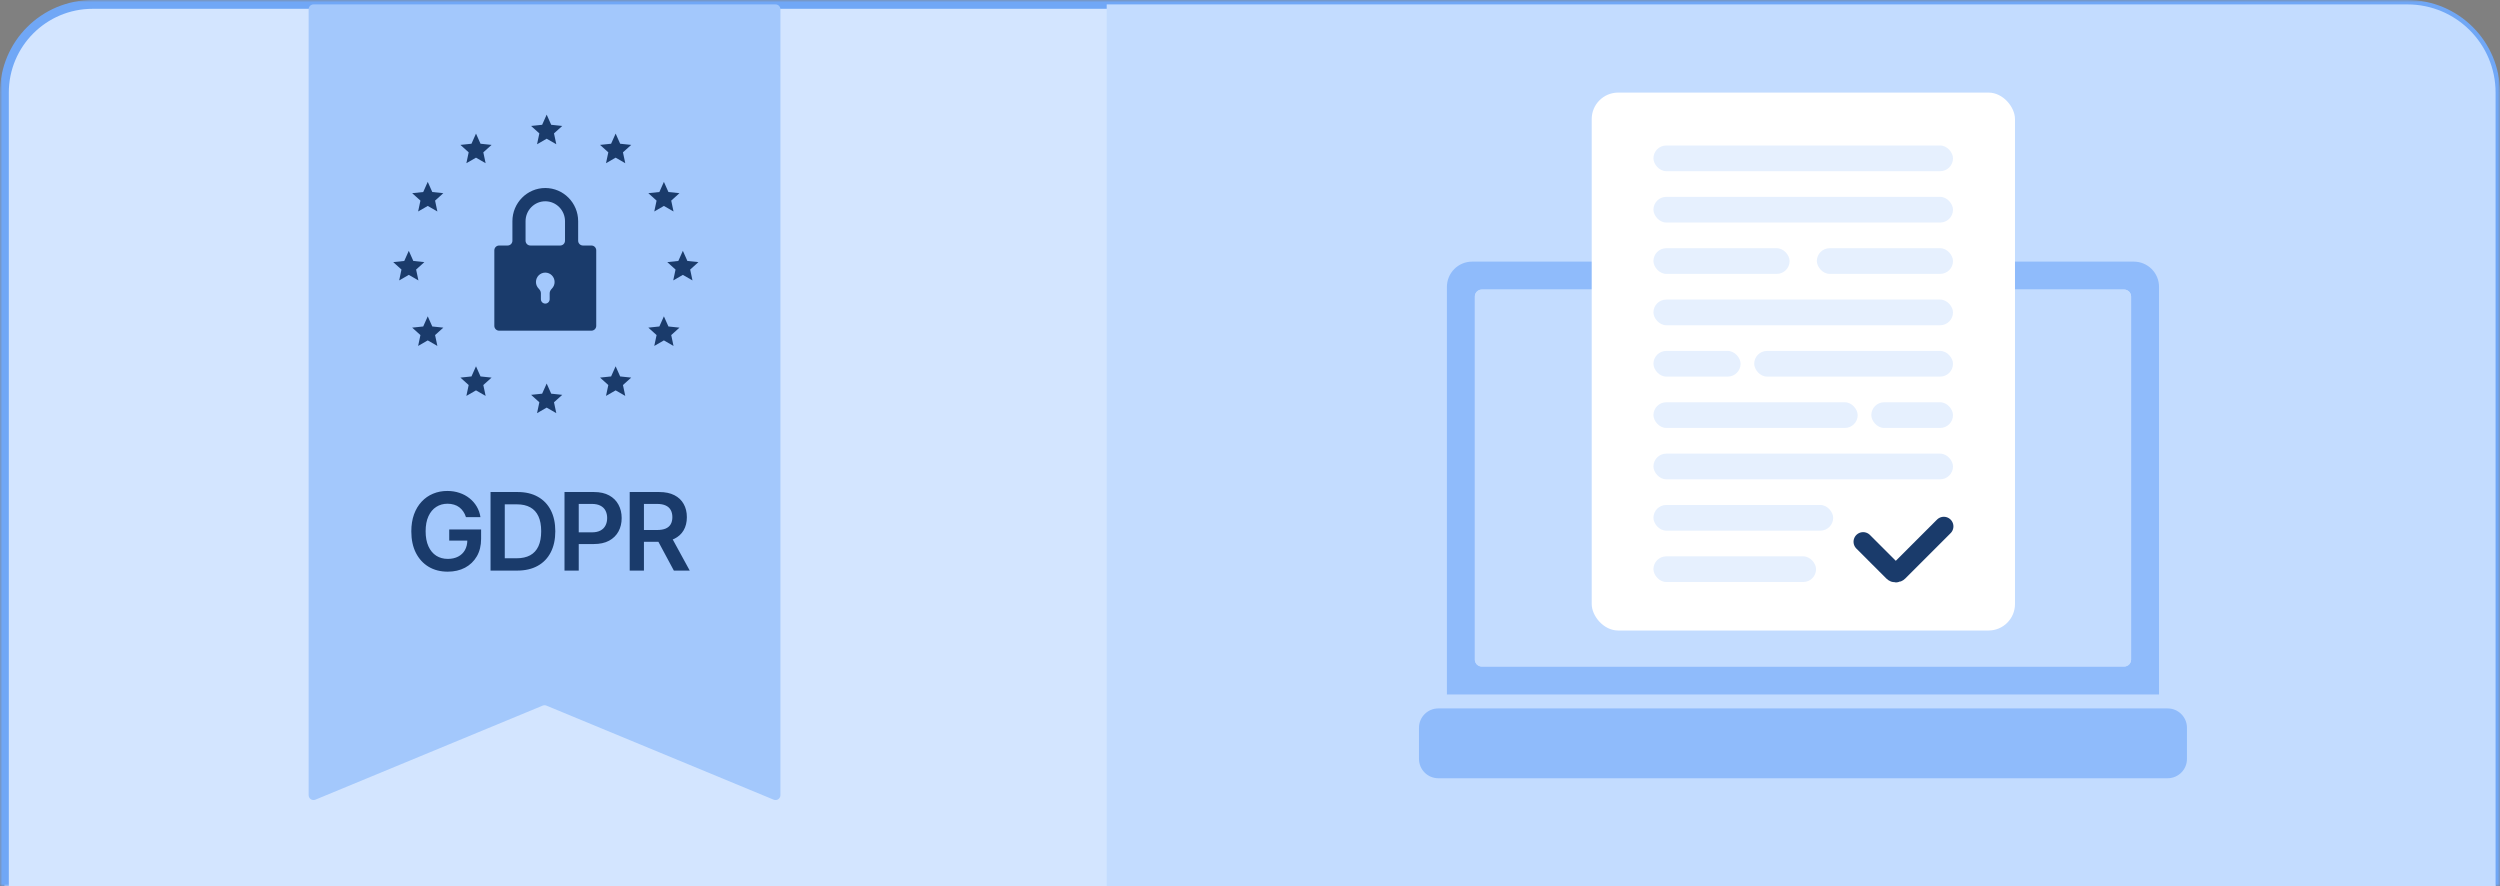 <svg width="567" height="201" viewBox="0 0 567 201" fill="none" xmlns="http://www.w3.org/2000/svg">
<rect x="0" y="0" width="567" height="201" fill="#808080" stroke="none"/>
<g clip-path="url(#clip0_6216_10301)">
<mask id="path-1-outside-1_6216_10301" maskUnits="userSpaceOnUse" x="0" y="0" width="567" height="201" fill="black">
<rect fill="white" width="567" height="201"/>
<path d="M1 21C1 9.954 9.954 1 21 1H546C557.046 1 566 9.954 566 21V201H1V21Z"/>
</mask>
<path d="M1 21.274C1 10.077 10.077 1 21.274 1H545.726C556.923 1 566 10.077 566 21.274V201H1V21.274Z" fill="#D3E5FF"/>
</g>
<path d="M0 21C0 9.402 9.402 0 21 0H546C557.598 0 567 9.402 567 21H565C565 10.507 556.493 2 546 2H21C10.507 2 2 10.507 2 21H0ZM566 201H1H566ZM0 201V21C0 9.402 9.402 0 21 0V2C10.507 2 2 10.507 2 21V201H0ZM546 0C557.598 0 567 9.402 567 21V201H565V21C565 10.507 556.493 2 546 2V0Z" fill="#70A7F6" mask="url(#path-1-outside-1_6216_10301)"/>
<path d="M566 21C566 9.954 557.046 1 546 1H251V201H566V21Z" fill="#C3DCFF"/>
<path d="M70 2.107C70 1.496 70.496 1 71.107 1H175.893C176.504 1 177 1.496 177 2.107V180.344C177 181.133 176.199 181.668 175.47 181.367L123.923 160.035C123.652 159.922 123.348 159.922 123.077 160.035L71.53 181.367C70.802 181.668 70 181.133 70 180.344V2.107Z" fill="#A3C8FC"/>
<path d="M132.217 55.684C131.614 55.684 131.125 55.196 131.125 54.593V50.166C131.125 46.016 127.782 42.641 123.67 42.641C119.559 42.641 116.215 46.016 116.215 50.166V54.593C116.215 55.196 115.726 55.684 115.124 55.684H113.205C112.603 55.684 112.114 56.173 112.114 56.776V73.906C112.114 74.509 112.603 74.998 113.205 74.998H134.135C134.738 74.998 135.226 74.509 135.226 73.906V56.776C135.226 56.173 134.738 55.684 134.135 55.684H132.217ZM125.182 65.441C124.903 65.728 124.666 66.08 124.666 66.48V67.859C124.666 68.409 124.221 68.855 123.67 68.855C123.12 68.855 122.674 68.409 122.674 67.859V66.48C122.674 66.08 122.438 65.728 122.159 65.441C121.787 65.059 121.556 64.538 121.556 63.96C121.556 62.783 122.503 61.828 123.67 61.828C124.838 61.828 125.784 62.783 125.784 63.96C125.784 64.538 125.554 65.059 125.182 65.441ZM128.144 54.593C128.144 55.196 127.655 55.684 127.052 55.684H120.288C119.686 55.684 119.197 55.196 119.197 54.593V50.166C119.197 47.676 121.203 45.651 123.67 45.651C126.136 45.651 128.144 47.676 128.144 50.166V54.593Z" fill="#1A3B6B"/>
<path d="M123.985 26L125.011 28.302L127.517 28.566L125.645 30.253L126.168 32.718L123.985 31.459L121.802 32.718L122.325 30.253L120.453 28.566L122.959 28.302L123.985 26Z" fill="#1A3B6B"/>
<path d="M123.985 86.984L125.011 89.286L127.517 89.551L125.645 91.238L126.168 93.703L123.985 92.444L121.802 93.703L122.325 91.238L120.453 89.551L122.959 89.286L123.985 86.984Z" fill="#1A3B6B"/>
<path d="M107.956 30.297L108.982 32.599L111.488 32.863L109.616 34.55L110.139 37.015L107.956 35.756L105.773 37.015L106.296 34.55L104.424 32.863L106.93 32.599L107.956 30.297Z" fill="#1A3B6B"/>
<path d="M139.626 30.297L140.652 32.599L143.158 32.863L141.286 34.55L141.809 37.015L139.626 35.756L137.443 37.015L137.966 34.55L136.094 32.863L138.6 32.599L139.626 30.297Z" fill="#1A3B6B"/>
<path d="M97.014 71.742L98.04 74.044L100.546 74.308L98.674 75.995L99.197 78.46L97.014 77.201L94.831 78.46L95.354 75.995L93.482 74.308L95.988 74.044L97.014 71.742Z" fill="#1A3B6B"/>
<path d="M150.572 71.742L151.598 74.044L154.104 74.308L152.232 75.995L152.755 78.46L150.572 77.201L148.389 78.46L148.912 75.995L147.04 74.308L149.546 74.044L150.572 71.742Z" fill="#1A3B6B"/>
<path d="M107.956 83.074L108.982 85.376L111.488 85.64L109.616 87.327L110.139 89.793L107.956 88.534L105.773 89.793L106.296 87.327L104.424 85.64L106.93 85.376L107.956 83.074Z" fill="#1A3B6B"/>
<path d="M139.626 83.074L140.652 85.376L143.158 85.64L141.286 87.327L141.809 89.793L139.626 88.534L137.443 89.793L137.966 87.327L136.094 85.64L138.6 85.376L139.626 83.074Z" fill="#1A3B6B"/>
<path d="M97.014 41.246L98.04 43.548L100.546 43.812L98.674 45.499L99.197 47.964L97.014 46.705L94.831 47.964L95.354 45.499L93.482 43.812L95.988 43.548L97.014 41.246Z" fill="#1A3B6B"/>
<path d="M150.572 41.246L151.598 43.548L154.104 43.812L152.232 45.499L152.755 47.964L150.572 46.705L148.389 47.964L148.912 45.499L147.04 43.812L149.546 43.548L150.572 41.246Z" fill="#1A3B6B"/>
<path d="M92.714 56.883L93.74 59.184L96.246 59.449L94.374 61.136L94.897 63.601L92.714 62.342L90.531 63.601L91.054 61.136L89.182 59.449L91.688 59.184L92.714 56.883Z" fill="#1A3B6B"/>
<path d="M154.872 56.883L155.898 59.184L158.404 59.449L156.532 61.136L157.055 63.601L154.872 62.342L152.689 63.601L153.212 61.136L151.34 59.449L153.846 59.184L154.872 56.883Z" fill="#1A3B6B"/>
<path d="M105.677 117.281C105.532 116.812 105.332 116.391 105.077 116.02C104.827 115.643 104.526 115.321 104.172 115.054C103.824 114.787 103.424 114.587 102.971 114.454C102.519 114.314 102.026 114.245 101.492 114.245C100.535 114.245 99.682 114.486 98.934 114.967C98.186 115.448 97.597 116.156 97.168 117.09C96.744 118.018 96.533 119.149 96.533 120.483C96.533 121.829 96.744 122.969 97.168 123.903C97.591 124.836 98.18 125.547 98.934 126.034C99.688 126.516 100.564 126.756 101.562 126.756C102.467 126.756 103.25 126.582 103.911 126.234C104.578 125.886 105.091 125.393 105.451 124.755C105.81 124.111 105.99 123.357 105.99 122.493L106.721 122.606H101.884V120.083H109.114V122.223C109.114 123.749 108.789 125.069 108.139 126.182C107.49 127.296 106.596 128.154 105.46 128.758C104.323 129.355 103.018 129.654 101.544 129.654C99.903 129.654 98.461 129.285 97.22 128.549C95.984 127.806 95.019 126.754 94.323 125.39C93.632 124.022 93.287 122.397 93.287 120.518C93.287 119.08 93.49 117.795 93.896 116.664C94.308 115.533 94.882 114.573 95.619 113.784C96.356 112.989 97.22 112.386 98.212 111.974C99.204 111.556 100.283 111.348 101.449 111.348C102.435 111.348 103.354 111.493 104.207 111.783C105.059 112.067 105.816 112.473 106.478 113.001C107.145 113.529 107.693 114.155 108.122 114.88C108.551 115.605 108.833 116.406 108.966 117.281H105.677ZM117.293 129.41H111.255V111.591H117.415C119.184 111.591 120.704 111.948 121.974 112.661C123.25 113.369 124.231 114.387 124.915 115.715C125.6 117.044 125.942 118.633 125.942 120.483C125.942 122.339 125.597 123.935 124.907 125.269C124.222 126.603 123.233 127.627 121.94 128.34C120.652 129.053 119.103 129.41 117.293 129.41ZM114.483 126.617H117.137C118.378 126.617 119.413 126.391 120.243 125.939C121.072 125.48 121.696 124.799 122.114 123.894C122.531 122.983 122.74 121.846 122.74 120.483C122.74 119.12 122.531 117.989 122.114 117.09C121.696 116.185 121.078 115.509 120.26 115.063C119.448 114.61 118.439 114.384 117.233 114.384H114.483V126.617ZM128.029 129.41V111.591H134.711C136.08 111.591 137.228 111.846 138.156 112.357C139.09 112.867 139.795 113.569 140.271 114.462C140.752 115.35 140.993 116.359 140.993 117.49C140.993 118.633 140.752 119.648 140.271 120.535C139.789 121.423 139.079 122.122 138.139 122.632C137.199 123.137 136.042 123.389 134.667 123.389H130.239V120.736H134.232C135.033 120.736 135.688 120.596 136.199 120.318C136.709 120.04 137.086 119.657 137.33 119.169C137.579 118.682 137.704 118.122 137.704 117.49C137.704 116.858 137.579 116.301 137.33 115.82C137.086 115.338 136.706 114.964 136.19 114.697C135.68 114.425 135.021 114.288 134.215 114.288H131.257V129.41H128.029ZM142.817 129.41V111.591H149.499C150.868 111.591 152.016 111.829 152.944 112.305C153.878 112.78 154.583 113.447 155.058 114.306C155.54 115.158 155.781 116.153 155.781 117.29C155.781 118.433 155.537 119.425 155.05 120.266C154.568 121.101 153.858 121.748 152.918 122.206C151.978 122.658 150.824 122.885 149.455 122.885H144.696V120.205H149.02C149.821 120.205 150.476 120.095 150.987 119.874C151.497 119.648 151.874 119.32 152.118 118.891C152.367 118.456 152.492 117.922 152.492 117.29C152.492 116.658 152.367 116.118 152.118 115.672C151.868 115.219 151.488 114.877 150.978 114.645C150.467 114.407 149.809 114.288 149.003 114.288H146.045V129.41H142.817ZM152.022 121.336L156.433 129.41H152.831L148.498 121.336H152.022Z" fill="#1A3B6B"/>
<path fill-rule="evenodd" clip-rule="evenodd" d="M496.003 165.054V172.125C496.003 174.545 494.04 176.507 491.62 176.507H326.209C323.79 176.507 321.827 174.545 321.827 172.125C321.827 169.87 321.827 167.309 321.827 165.054C321.827 162.634 323.79 160.672 326.209 160.672H491.62C494.04 160.672 496.003 162.634 496.003 165.054ZM328.16 157.508V65.054C328.16 63.536 328.764 62.084 329.836 61.011C330.908 59.939 332.361 59.336 333.878 59.336H483.951C485.469 59.336 486.922 59.939 487.994 61.011C489.066 62.084 489.669 63.536 489.669 65.054V157.508H328.16ZM483.336 67.251C483.336 66.378 482.627 65.669 481.749 65.669H336.081C335.202 65.669 334.493 66.378 334.493 67.251V149.587C334.493 150.466 335.202 151.175 336.081 151.175H481.749C482.627 151.175 483.336 150.466 483.336 149.587V67.251Z" fill="#8FBBFB"/>
<path d="M483.336 67.251C483.336 66.378 482.627 65.669 481.749 65.669H336.081C335.202 65.669 334.493 66.378 334.493 67.251V149.587C334.493 150.466 335.202 151.175 336.081 151.175H481.749C482.627 151.175 483.336 150.466 483.336 149.587V67.251Z" fill="#C3DCFF"/>
<rect x="361" y="21" width="96" height="122" rx="6" fill="white"/>
<rect x="375" y="56.294" width="30.882" height="5.824" rx="2.912" fill="#E6F0FE"/>
<rect x="375" y="114.529" width="40.765" height="5.824" rx="2.912" fill="#E6F0FE"/>
<rect x="412.059" y="56.294" width="30.882" height="5.824" rx="2.912" fill="#E6F0FE"/>
<rect x="375" y="79.588" width="19.765" height="5.824" rx="2.912" fill="#E6F0FE"/>
<rect x="375" y="33" width="67.941" height="5.824" rx="2.912" fill="#E6F0FE"/>
<rect x="397.853" y="79.588" width="45.088" height="5.824" rx="2.912" fill="#E6F0FE"/>
<rect x="375" y="126.177" width="36.882" height="5.824" rx="2.912" fill="#E6F0FE"/>
<rect x="375" y="44.648" width="67.941" height="5.824" rx="2.912" fill="#E6F0FE"/>
<rect x="375" y="67.941" width="67.941" height="5.824" rx="2.912" fill="#E6F0FE"/>
<rect x="375" y="102.883" width="67.941" height="5.824" rx="2.912" fill="#E6F0FE"/>
<rect x="375" y="91.235" width="46.324" height="5.824" rx="2.912" fill="#E6F0FE"/>
<rect x="424.412" y="91.235" width="18.529" height="5.824" rx="2.912" fill="#E6F0FE"/>
<path d="M422.559 122.868L429.35 129.659C429.69 130 430.242 130 430.582 129.659L440.858 119.383" stroke="#1A3B6B" stroke-width="4.357" stroke-linecap="round"/>
<defs>
<clipPath id="clip0_6216_10301">
<path d="M1 21C1 9.954 9.954 1 21 1H546C557.046 1 566 9.954 566 21V201H1V21Z" fill="white"/>
</clipPath>
</defs>
</svg>
